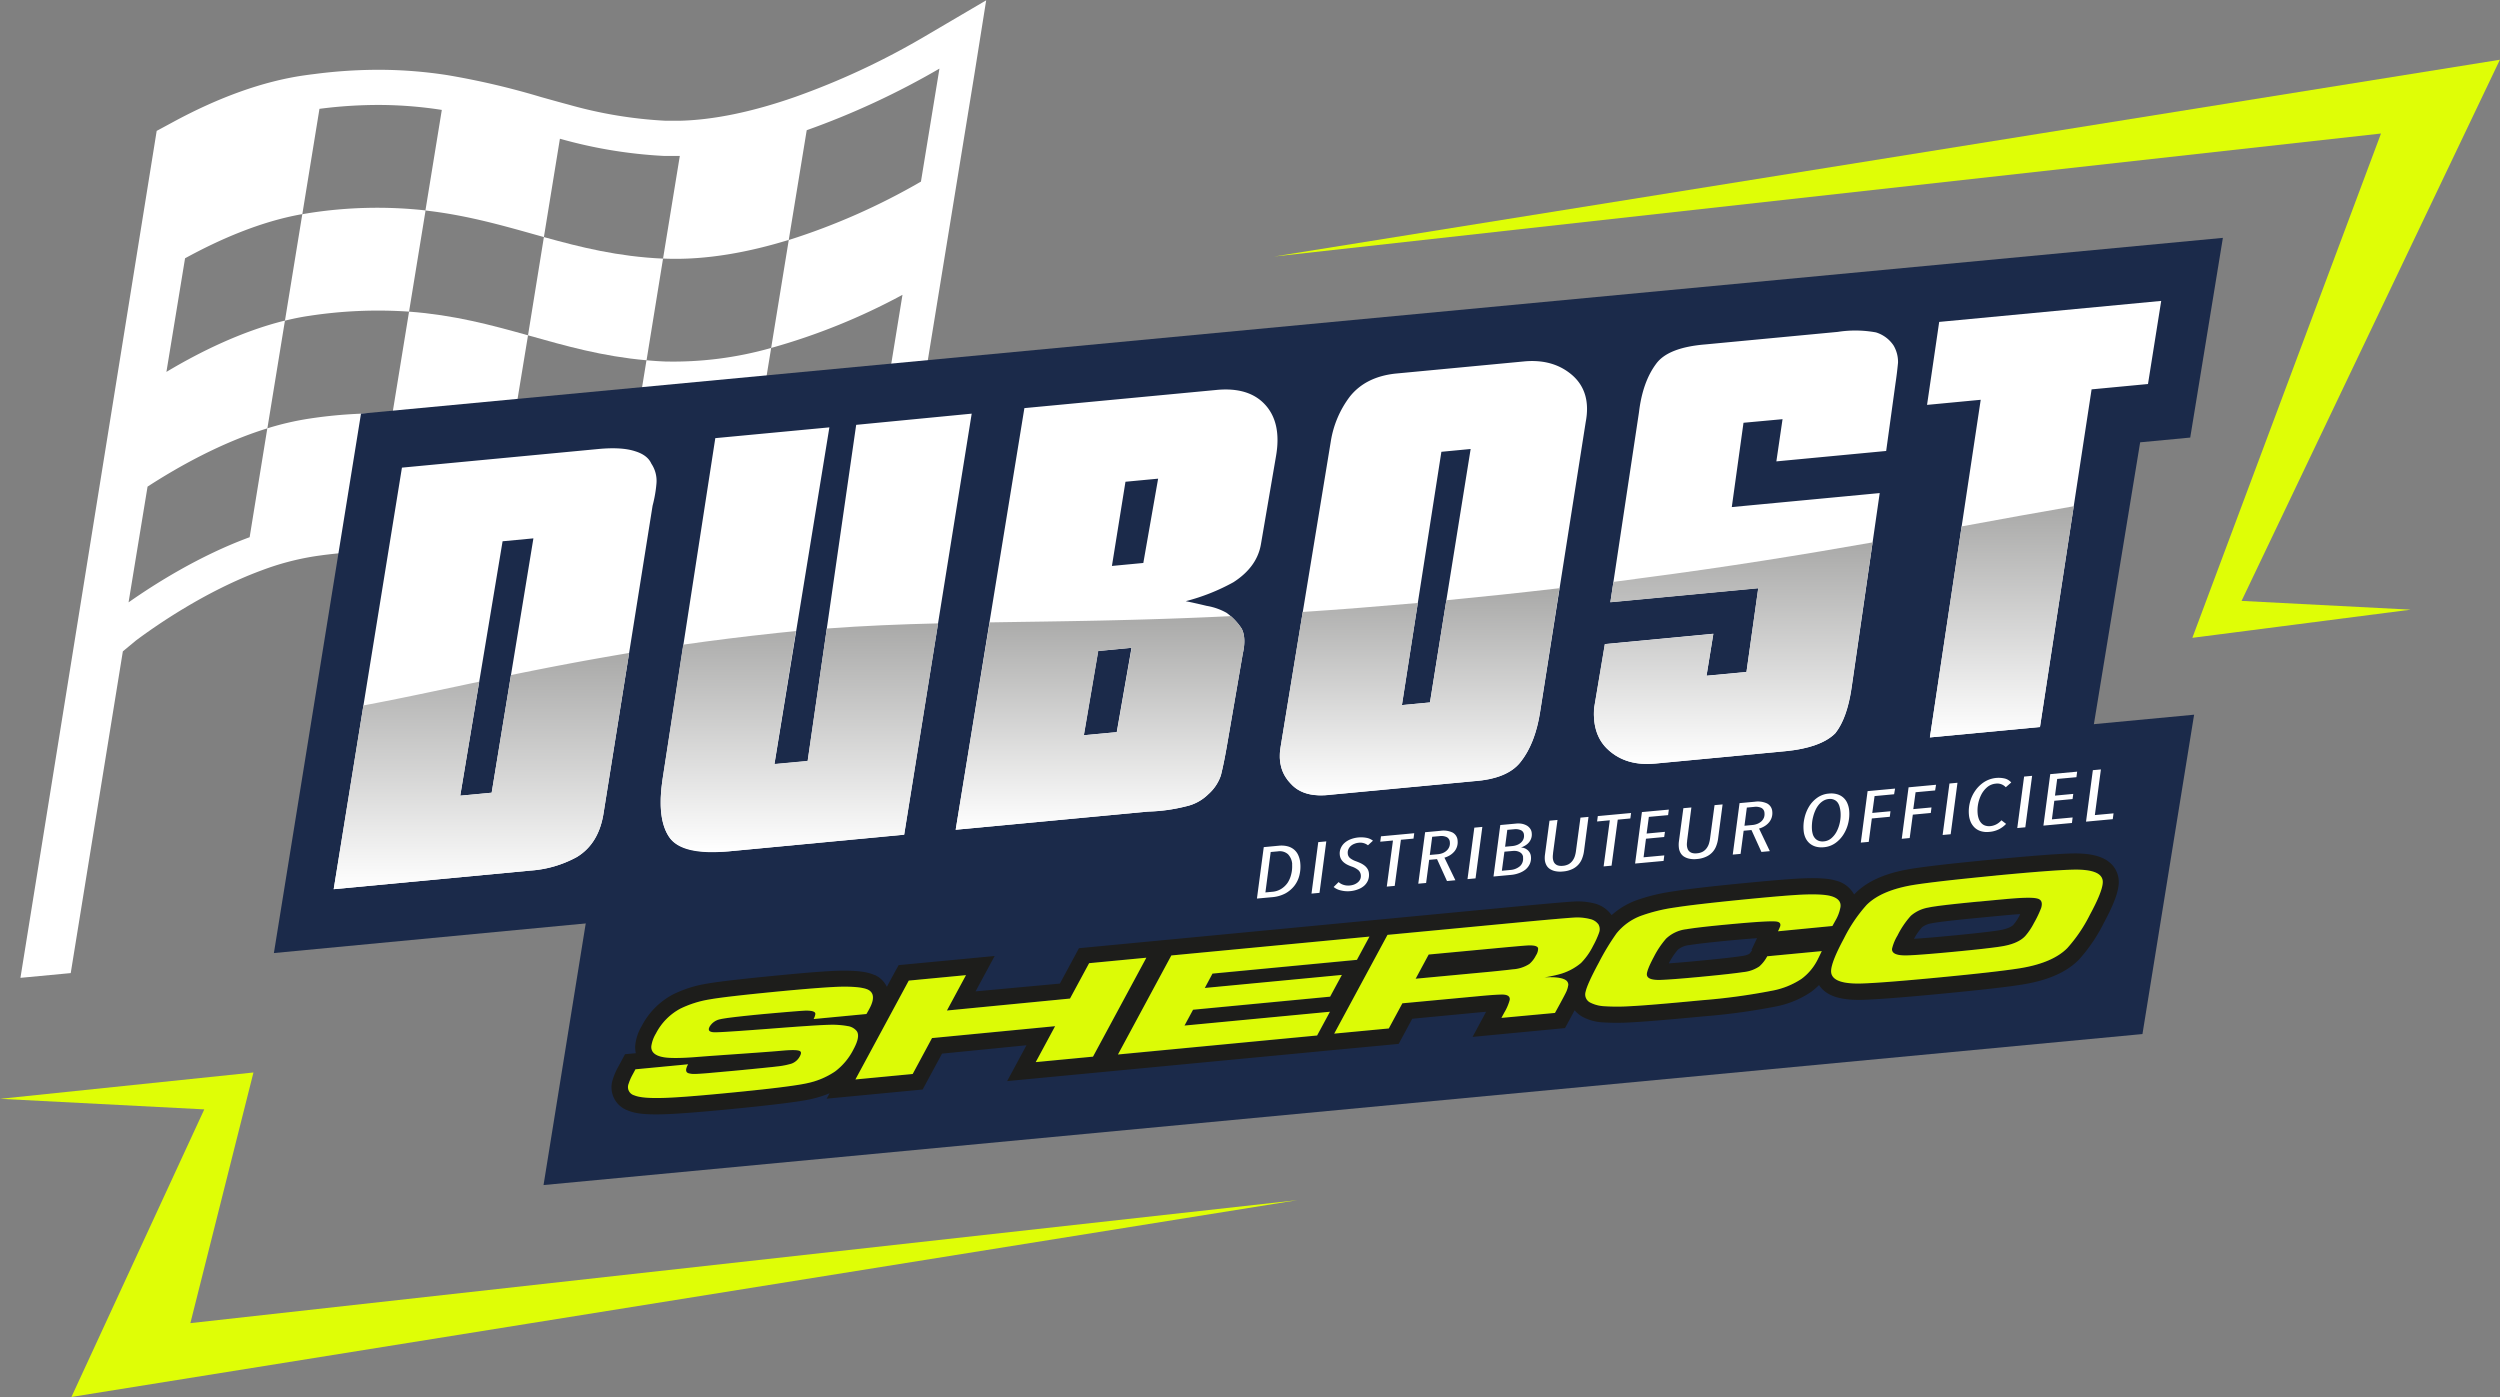 <svg xmlns="http://www.w3.org/2000/svg" xmlns:xlink="http://www.w3.org/1999/xlink" viewBox="0 0 696 389">
  <rect x="0" y="0" width="696" height="389" fill="#808080" stroke="none"/>
  <defs>
    <linearGradient id="Dégradé_sans_nom_91" x1="134.02" x2="134.02" y1="247.55" y2="181.79" gradientUnits="userSpaceOnUse">
      <stop offset="0" stop-color="#fff"/>
      <stop offset="1" stop-color="#a9a9a8"/>
    </linearGradient>
    <linearGradient xlink:href="#Dégradé_sans_nom_91" id="Dégradé_sans_nom_91-2" x1="222.55" x2="222.55" y1="237.21" y2="173.52"/>
    <linearGradient xlink:href="#Dégradé_sans_nom_91" id="Dégradé_sans_nom_91-3" x1="306.24" x2="306.24" y1="230.99" y2="171.5"/>
    <linearGradient xlink:href="#Dégradé_sans_nom_91" id="Dégradé_sans_nom_91-4" x1="395.23" x2="395.23" y1="221.43" y2="163.78"/>
    <linearGradient xlink:href="#Dégradé_sans_nom_91" id="Dégradé_sans_nom_91-5" x1="482.54" x2="482.54" y1="212.65" y2="151.02"/>
    <linearGradient xlink:href="#Dégradé_sans_nom_91" id="Dégradé_sans_nom_91-6" x1="557.31" x2="557.31" y1="205.3" y2="140.94"/>
    <style>
      .cls-1{fill:#1b2a4a}.cls-2{fill:#fff}
    </style>
  </defs>
  <g id="infos_pratiques">
    <path d="M151.32 329.92 165.66 241l445.18-42.03-14.38 88.91-445.14 42.04z" class="cls-1"/>
    <path d="m113.88 86.76-4.62 28.36c12.72.41 23.18 2.84 33.24 5.59l4.5-27.36c-10.27-2.87-20.63-5.67-33.12-6.59ZM180 100.3l4.59-28.3c-12.56-.56-23-3.17-33.17-6L147 93.35c10.38 2.92 20.69 5.88 33 6.95Z" class="cls-2"/>
    <path d="m113.88 86.76 4.6-28.18a123.12 123.12 0 0 0-32.59.76l-1.73.29-4.83 29.64c2.2-.54 4.41-1 6.62-1.32a126.58 126.58 0 0 1 27.93-1.19Zm71.23 13.88c-1.75-.07-3.45-.19-5.13-.34l-4.58 28.12c3.13.4 6.37.69 9.78.83a95.13 95.13 0 0 0 24.65-2.56l4.86-29.82a99.83 99.83 0 0 1-29.58 3.77Z" class="cls-2"/>
    <path d="M256.54 10.67A208.17 208.17 0 0 1 221.33 27c-12 4.2-22.91 6.43-32.29 6.62h-3.67a121.45 121.45 0 0 1-27-4.47c-2.61-.69-5.18-1.42-7.77-2.14a215.16 215.16 0 0 0-26.09-6.1A125.26 125.26 0 0 0 106 19.43a138.19 138.19 0 0 0-18.3 1.16c-1.15.14-2.22.28-3.32.44C73.24 22.68 61.05 27 48.14 34l-4.52 2.44L5.69 272.23l14-1.32 14.51-89.57 3.62-3c5.27-3.94 19.23-13.74 35.07-19.57a74.36 74.36 0 0 1 14.64-3.89 124.08 124.08 0 0 1 17.16-1.38h1.49a117.12 117.12 0 0 1 29.43 4.13c3.3.84 6.63 1.78 9.85 2.68a226.8 226.8 0 0 0 23.75 5.7 122.27 122.27 0 0 0 15.64 1.66c1 0 2 .06 3 .07a103.73 103.73 0 0 0 19-1.77 162 162 0 0 0 38.43-12.63l4.73-2.18.84-5.15 5.07-31.07 5.09-31.27 5.14-31.53 5.12-31.42L274.55.09Zm-.15 39.89a183.92 183.92 0 0 1-36.8 16.26l-4.9 30.05a176.67 176.67 0 0 0 36.56-14.79l-5.09 31.28a166.4 166.4 0 0 1-36.33 13.33L205 156.31a93.18 93.18 0 0 1-17.15 1.61c-.87 0-1.74 0-2.6-.06a112.92 112.92 0 0 1-14.4-1.53l-1.64-.28 1.64.28 4.55-27.91c-12-1.55-22.23-4.8-32.9-7.71l-4.5 27.41a126.28 126.28 0 0 0-31.81-4.44h-1.62l4.65-28.56A129.5 129.5 0 0 0 86 116.56a79.89 79.89 0 0 0-11.58 2.69l-4.92 30.31c-14 5.14-26.49 13.07-33.71 18.14l5.29-32.22c8.42-5.46 20.46-12.25 33.36-16.23l4.89-30c-12.18 3-23.94 8.86-33 14.29l5.19-31.63c9.48-5.2 21-10.26 32.65-12.3l4.77-29.31a127.69 127.69 0 0 1 17-1.08A115.33 115.33 0 0 1 123 30.6l-4.56 28C130.7 60 141 63.1 151.42 66l4.46-27.38a130.91 130.91 0 0 0 29.12 4.8h4.26L184.59 72h.46c11.7.47 23.7-1.87 34.54-5.21l5-30.54a220 220 0 0 0 36.95-17.15Z" class="cls-2"/>
    <path d="m100.5 115.16 518.35-48.94-9.09 55.6-13.94 1.32-15.48 94.29-504.09 47.9 24.25-150.17z" class="cls-1"/>
    <path d="m147.66 242.37-54.76 5.18 19-117.36 54.72-5.19q6.52-.61 10.28.65 3.39 1.06 4.44 3.44a8.56 8.56 0 0 1 1.42 5.5 36 36 0 0 1-1.08 6.2l-13.61 85.36q-1.29 8.7-7.47 12.44a31.36 31.36 0 0 1-12.94 3.78Zm-7.74-91.68-11.79 70.83 8.75-.83 11.62-70.81Zm130.6-35.53-18.81 117.2L203 237q-13.15 1.25-16.67-3.9t-1.88-16l14.69-95.12 31.76-3-15.29 93.78 9.25-.87 13.5-93.61ZM266.06 231l19.13-117.38 53.48-5.06q9.07-.87 13.62 4.19t2.95 14.25l-4.18 24.41q-1.05 6.42-7.67 10.68a56.52 56.52 0 0 1-13.29 5.28q2.37.47 5.82 1.3a16.91 16.91 0 0 1 5.55 1.94 16.68 16.68 0 0 1 4.2 4.39q1.33 2.58.31 7l-4.34 25.27q-.87 5.1-1.74 8.58a12.13 12.13 0 0 1-3.51 5.27 12.67 12.67 0 0 1-6.21 3.37 47.76 47.76 0 0 1-10.56 1.46Zm39.66-49.76-4 23.45 9.17-.86 4.12-23.48Zm7.61-47.12-3.77 23.44 8.74-.83 4.12-23.47Zm57.32 87.12q-7.61 1-11.25-3-3.9-4-2.9-10.15l14-85.24a27.86 27.86 0 0 1 5.32-12.47q4.35-5.43 12.56-6.36l36.34-3.44q7.9-.6 13.07 3.93 5.26 4.68 3.67 13l-12.66 80.54q-1.37 8.94-5.48 14.11-3.66 4.67-13 5.33Zm30.63-95.46-11 70.52 7.81-.74L409.43 125Zm55.01-11q1-8.44 4.78-13.5 3.31-4.56 13.78-5.4l36.76-3.48a31.89 31.89 0 0 1 10.66.14 9.12 9.12 0 0 1 4.89 3.63 9 9 0 0 1 1.25 4.83c-.21 2.12-.44 4-.7 5.7l-2.6 18.85-30.57 2.9 1.72-11.75-10.87 1-3.26 23.47 41.18-3.9-7.82 54.24c-.83 5.64-2.33 9.85-4.53 12.63q-4 4-13.92 5l-36.17 3.42q-8.06.77-13.06-3.78-4.5-4-4-11.59l3-17.88 30.19-2.88-1.9 11.68 11.12-1.05 3.28-23.32-41.17 3.9Zm111.64 87.62-30.65 2.9 14.15-94-14.94 1.42 3.38-23.1 61.81-5.85-3.68 23.14-15.7 1.49Z" class="cls-2"/>
    <path d="m671.14 169.73-60.79 7.84 52.52-140.4-308.19 34.25 341.29-54.79-71.92 150.66 47.09 2.44zM.03 305.91l70.53-7.33L53 368.36l308.18-34.24-341.29 54.79 36.98-80.06-56.84-2.94z" style="fill:#dffe06"/>
    <path d="m136.88 220.69-8.75.83 5.29-31.74c-11.36 2.39-21.88 4.68-32.26 6.62l-8.26 51.15 54.76-5.18a31.36 31.36 0 0 0 12.94-3.78q6.18-3.75 7.47-12.44l7.08-44.36c-12 2-22.82 4.08-32.9 6.15Z" style="fill:url(#Dégradé_sans_nom_91)"/>
    <path d="m224.84 211.82-9.25.87 6-37c-1.7.16-3.42.33-5.15.52-9.35 1-18.06 2.09-26.24 3.26L184.43 217q-1.56 11 1.88 16t16.69 4l48.73-4.61 9.45-58.84c-10.48.25-20.62.66-31 1.43Z" style="fill:url(#Dégradé_sans_nom_91-2)"/>
    <path d="m266.06 231 53.56-5.07a47.76 47.76 0 0 0 10.56-1.46 12.67 12.67 0 0 0 6.21-3.37 12.13 12.13 0 0 0 3.51-5.27q.87-3.48 1.74-8.58L346 182q1-4.42-.31-7a17.51 17.51 0 0 0-3-3.47c-26.4 1.28-47.72 1.43-67.17 1.74Zm49-50.65-4.12 23.48-9.17.86 4-23.45Z" style="fill:url(#Dégradé_sans_nom_91-3)"/>
    <path d="m398.12 195.56-7.81.74 4.42-28.43c-11.46 1-22.1 1.85-32.06 2.5l-6.17 37.7q-1 6.19 2.9 10.15 3.64 4 11.25 3l39.65-3.75q9.36-.66 13-5.33 4.11-5.17 5.48-14.11l5.37-34.27c-11.14 1.3-21.61 2.4-31.5 3.35Z" style="fill:url(#Dégradé_sans_nom_91-4)"/>
    <path d="m449.17 162-.85 5.68 41.17-3.9-3.28 23.32-11.12 1.05 1.9-11.68-30.22 2.86-3 17.88q-.49 7.54 4 11.59 5 4.55 13.06 3.78l36.17-3.46q9.93-.94 13.92-5c2.2-2.78 3.7-7 4.53-12.63l5.88-40.49c-19.2 3.38-40.47 6.85-64.25 9.94Z" style="fill:url(#Dégradé_sans_nom_91-5)"/>
    <path d="m546.12 146.55-8.84 58.75 30.65-2.9 9.41-61.46c-9.71 1.66-20.07 3.57-31.22 5.61Z" style="fill:url(#Dégradé_sans_nom_91-6)"/>
    <path d="M488.5 250.13q9.44-.9 13.34-1.07 5.87-.24 8.13.46 2.77.85 2.47 3a11.18 11.18 0 0 1-1.35 3.67c-.14.25-.43.78-.9 1.61L495 259.27c.32-.67.51-1.12.6-1.36.24-.8-.15-1.26-1.17-1.37-1.55-.16-6.19.14-13.89.87q-7.89.75-11 1.28a9.85 9.85 0 0 0-5.71 2.63 25 25 0 0 0-3.4 5.07q-1.9 3.56-1.95 4.84c0 1.12 1.19 1.64 3.71 1.58q3.09-.09 11.16-.85c5.8-.55 9.81-1 12-1.33a9.56 9.56 0 0 0 4.43-1.56 10 10 0 0 0 2.22-2.84l15.18-1.44c-.63 1.33-1.08 2.25-1.35 2.75a14.88 14.88 0 0 1-4.32 5 22.16 22.16 0 0 1-8.25 3.29 172.72 172.72 0 0 1-19.48 2.64q-14.93 1.43-20 1.66a56.71 56.71 0 0 1-7.2 0 9.6 9.6 0 0 1-3.83-1 2.53 2.53 0 0 1-1.32-3q.43-2.1 3.75-8.26a66.16 66.16 0 0 1 4.85-8 15.86 15.86 0 0 1 6.76-4.89 47.07 47.07 0 0 1 9.41-2.32q6.36-1 22.24-2.53M219 275.81q10.82-1 15.07-1.11c3.74-.07 6.28.2 7.6.8 1.75.85 1.9 2.64.41 5.38-.16.3-.42.77-.8 1.42l-14.7 1.4a4.43 4.43 0 0 0 .48-1.35c.07-.72-.82-1-2.66-1q-2.46.12-12.19 1c-6.42.62-10.27 1.08-11.58 1.39a4.41 4.41 0 0 0-3 2.07c-.53 1-.14 1.49 1.15 1.57 1.1.07 6.37-.28 15.82-1q12.83-1 16.25-1.07a24.19 24.19 0 0 1 5.25.36 3.92 3.92 0 0 1 2.48 1.39c.7 1 .4 2.66-.91 5.09a17.62 17.62 0 0 1-5.1 6.13 21.75 21.75 0 0 1-7.57 3.22q-4.62 1.1-23.68 2.91-11.59 1.11-16.56 1.25-6.06.19-8.16-.71a2.39 2.39 0 0 1-1.6-3.2 14.2 14.2 0 0 1 1.13-2.6l.78-1.45 14.69-1.4c-.76 1.36-.73 2.19.08 2.48a5.35 5.35 0 0 0 1.62.21c.66 0 1.81-.06 3.5-.2l8.33-.75q9.71-.94 11.27-1.14a22.17 22.17 0 0 0 4-.78 4.3 4.3 0 0 0 2.35-2.1c.38-.7.38-1.16 0-1.39-.53-.33-2.16-.37-4.88-.13-1.91.18-5.82.47-11.76.89-6.14.43-10.12.71-12 .87q-7.16.57-9.68 0c-2.15-.45-3.18-1.46-3.06-3a9.41 9.41 0 0 1 1.28-3.53 16.31 16.31 0 0 1 6.77-6.91 29.24 29.24 0 0 1 8.33-2.61c3.08-.55 10.17-1.35 21.22-2.4m336.73-32.07q15.69-1.5 21.5-1.63 8.37-.18 8.22 3.57-.1 2.56-3.59 9a41.91 41.91 0 0 1-6.28 9.27q-4.09 4.13-13.17 5.61-6.25 1-22.41 2.55t-21.97 1.7c-5.58.12-8.31-1.07-8.22-3.57q.12-2.57 3.59-9a41.84 41.84 0 0 1 6.28-9.29q4.11-4.12 13.17-5.6 6.33-1 22.85-2.6M543.84 265q9.66-.92 13.19-1.48c3.17-.49 5.43-1.47 6.77-2.92a18 18 0 0 0 2.43-3.63 29.14 29.14 0 0 0 2-4.19c.4-1.35.12-2.2-.85-2.54s-3-.37-6.46-.13q-1.87.13-10.09.92c-7.6.73-12.29 1.28-14 1.67a10 10 0 0 0-4.83 2.27 24.27 24.27 0 0 0-3.73 5.51 12.74 12.74 0 0 0-1.51 3.65q-.23 2 4.2 1.88c2.18-.06 6.5-.39 12.93-1M423 256.78c8.65-.82 13.73-1.25 15.24-1.33a14.42 14.42 0 0 1 4.38.4 3.94 3.94 0 0 1 2.39 1.51 2.74 2.74 0 0 1 .16 2.33 24.58 24.58 0 0 1-1.65 3.63 18.39 18.39 0 0 1-3.37 4.78 15.79 15.79 0 0 1-6.29 3.2c-.91.25-2.19.52-3.87.81 3.12-.17 5.12.12 6.05.86a1.49 1.49 0 0 1 .57 1.21 7 7 0 0 1-.67 2.16c-.25.51-.78 1.52-1.61 3.05L432.9 282l-14.9 1.38.79-1.47a13.93 13.93 0 0 0 1.51-3.5q.24-1.47-2-1.53c-1 0-3.14.12-6.5.44l-21.38 2-3.78 7-15.18 1.44 14.86-27.54 36.68-3.44m-28.85 15.7 21.34-2q4.8-.49 5.7-.62a9.64 9.64 0 0 0 4.63-1.48 7.43 7.43 0 0 0 1.84-2.38 3.42 3.42 0 0 0 .61-2c-.14-.63-1.17-.89-3.07-.78q-1 .06-6.09.52l-21.31 2-3.65 6.78m-12.84-11.73-3.49 6.47-40.21 3.83-2.14 4 38.16-3.63-3.27 6.05-38.16 3.64-2.38 4.41 40.49-3.85-3.57 6.61-55.44 5.29L326.1 266l55.16-5.25m-62.12 5.92-14.85 27.54-15.94 1.52 5.39-10-34.27 3.27-5.38 10-15.94 1.52L253 273l15.93-1.52-5.31 9.85 34.27-3.33 5.32-9.85 15.93-1.52m168.93-21c-10.82 1-18.18 1.87-22.53 2.57a52 52 0 0 0-10.36 2.58 21.6 21.6 0 0 0-6.51 4 8.31 8.31 0 0 0-4.86-3.28 18.56 18.56 0 0 0-5.81-.5c-1.67.08-6.87.53-15.47 1.34l-33.3 3.17-8.4.8-53.72 5.12-8.4.8-15.93 1.52-2.4.23-1.14 2.12-4.17 7.73L271.6 276l1.31-2.43 4-7.42-8.4.8-15.93 1.51-2.4.23-1.18 2.14-2.1 3.9a6.85 6.85 0 0 0-3.33-3.28h-.1c-2-.91-4.94-1.28-9.53-1.21-3 .06-8.07.43-15.42 1.13-11.26 1.07-18.32 1.88-21.58 2.46a33 33 0 0 0-9.65 3.06 20.7 20.7 0 0 0-8.63 8.75 13.33 13.33 0 0 0-1.81 5.36 7.23 7.23 0 0 0 .17 2.21l-.62.06-2.39.22-1.14 2.12-.79 1.45a18.25 18.25 0 0 0-1.48 3.47 6.83 6.83 0 0 0 4.18 8.62c2.05.89 5.16 1.22 10.05 1.06 3.4-.1 9.07-.52 16.84-1.26 13-1.25 21-2.23 24.29-3a30.87 30.87 0 0 0 5-1.59l-.82 1.51 8.4-.8 15.94-1.52 2.39-.23 1.14-2.12 4.25-7.87 23.51-2.33-1.38 2.56-4 7.42 8.4-.8 14.5-1.38 8.4-.8 51.79-4.93 8.39-.8 15.13-1.42 2.39-.23 1.15-2.12 2.63-4.88 19-1.81 1.57-.14-3.77 7 8.39-.8 14.95-1.42 2.39-.23 1.15-2.12 1.38-2.56.15-.28a7.76 7.76 0 0 0 2.17 1.81 13.59 13.59 0 0 0 5.68 1.56 62.26 62.26 0 0 0 7.81 0c3.47-.17 10.26-.73 20.16-1.67a175.92 175.92 0 0 0 20.06-2.73 26.43 26.43 0 0 0 9.93-4.07 20.49 20.49 0 0 0 2.23-1.92 7.36 7.36 0 0 0 .9 1.12c2.1 2.13 5.53 3.08 10.8 3 4-.09 11.29-.64 22.27-1.69s18.41-1.89 22.7-2.59c7.08-1.15 12.19-3.4 15.64-6.87a45.7 45.7 0 0 0 7-10.31c2.75-5.1 4-8.49 4.13-11a7.09 7.09 0 0 0-2-5.3c-2.11-2.13-5.54-3.08-10.81-3-4 .09-11.14.63-21.83 1.65-11.24 1.07-18.81 1.93-23.14 2.63-7.08 1.15-12.19 3.4-15.64 6.88a3.19 3.19 0 0 0-.26.26 7.87 7.87 0 0 0-4.94-3.82c-2.05-.64-5-.84-9.65-.65-2.72.12-7.28.48-13.58 1.08Zm-23.46 22.54a19.06 19.06 0 0 1 2.51-3.77 5.86 5.86 0 0 1 3.18-1.28c1.38-.23 4.35-.63 10.68-1.24 3.63-.34 6.26-.56 8.17-.69l-1.55 3.3h.22a5.25 5.25 0 0 1-.85 1.09 6.46 6.46 0 0 1-2.28.61c-1.48.23-4.73.64-11.75 1.3-3.48.34-6.27.57-8.33.71Zm68.25-6.81a15.9 15.9 0 0 1 2.23-3.2 5.78 5.78 0 0 1 2.66-1.11c.88-.19 3.82-.65 13.5-1.57 5.52-.53 8.79-.83 10-.92l1.19-.07-.16.31a12.93 12.93 0 0 1-1.76 2.67c-.25.28-1.21 1.1-4.17 1.56-2.3.36-6.64.85-12.92 1.45-5.31.51-8.56.76-10.56.88Z" style="fill:#1d1d1b"/>
    <path d="m176.87 297.7 14.69-1.4c-.76 1.36-.73 2.19.08 2.48a5.35 5.35 0 0 0 1.62.21c.66 0 1.81-.06 3.5-.2l8.33-.75q9.71-.94 11.27-1.14a22.17 22.17 0 0 0 4-.78 4.3 4.3 0 0 0 2.35-2.1c.38-.7.38-1.16 0-1.39-.53-.33-2.16-.37-4.88-.13-1.91.18-5.82.47-11.76.89-6.14.43-10.12.71-12 .87q-7.16.57-9.68 0c-2.15-.45-3.18-1.46-3.06-3a9.41 9.41 0 0 1 1.28-3.53 16.31 16.31 0 0 1 6.77-6.91 29.24 29.24 0 0 1 8.33-2.61c3.08-.55 10.17-1.35 21.22-2.4q10.82-1 15.07-1.11c3.74-.07 6.28.2 7.6.8 1.75.85 1.9 2.64.41 5.38-.16.3-.42.77-.8 1.42l-14.7 1.4a4.43 4.43 0 0 0 .48-1.35c.07-.72-.82-1-2.66-1q-2.46.12-12.19 1c-6.42.62-10.27 1.08-11.58 1.39a4.41 4.41 0 0 0-3 2.07c-.53 1-.14 1.49 1.15 1.57 1.1.07 6.37-.28 15.82-1q12.83-1 16.25-1.07a24.19 24.19 0 0 1 5.25.36 3.92 3.92 0 0 1 2.48 1.39c.7 1 .4 2.66-.91 5.09a17.62 17.62 0 0 1-5.1 6.13 21.75 21.75 0 0 1-7.5 3.22q-4.62 1.1-23.68 2.91-11.59 1.11-16.56 1.25-6.06.19-8.16-.71a2.39 2.39 0 0 1-1.6-3.2 14.2 14.2 0 0 1 1.13-2.6l.78-1.45ZM253 273l15.93-1.52-5.31 9.85 34.27-3.33 5.32-9.85 15.93-1.52-14.85 27.54-15.94 1.52 5.39-10-34.27 3.31-5.38 10-15.94 1.52L253 273Zm73.09-7 55.16-5.25-3.49 6.47-40.21 3.83-2.14 4 38.16-3.63-3.27 6.05-38.16 3.64-2.38 4.41 40.49-3.85-3.57 6.61-55.44 5.29L326.1 266Zm45.33 21.81 14.86-27.54 36.72-3.49c8.65-.82 13.73-1.25 15.24-1.33a14.42 14.42 0 0 1 4.38.4 3.94 3.94 0 0 1 2.39 1.51 2.74 2.74 0 0 1 .16 2.33 24.58 24.58 0 0 1-1.65 3.63 18.39 18.39 0 0 1-3.37 4.78 15.79 15.79 0 0 1-6.29 3.2c-.91.25-2.19.52-3.87.81 3.12-.17 5.12.12 6.05.86a1.5 1.5 0 0 1 .57 1.22 7.06 7.06 0 0 1-.67 2.15c-.25.51-.78 1.52-1.61 3.05L432.9 282l-14.9 1.38.79-1.47a13.93 13.93 0 0 0 1.51-3.5q.24-1.47-2-1.53c-1 0-3.14.12-6.5.44l-21.38 2-3.78 7-15.18 1.44Zm22.67-15.33 21.34-2q4.8-.49 5.7-.62a9.64 9.64 0 0 0 4.63-1.48 7.43 7.43 0 0 0 1.84-2.38 3.42 3.42 0 0 0 .61-2c-.14-.63-1.17-.89-3.07-.78q-1 .06-6.09.52l-21.31 2-3.65 6.78Zm97.91-6.25 15.18-1.44c-.63 1.33-1.08 2.25-1.35 2.75a14.88 14.88 0 0 1-4.32 5 22.16 22.16 0 0 1-8.25 3.29 172.72 172.72 0 0 1-19.48 2.64q-14.93 1.43-20 1.66a56.71 56.71 0 0 1-7.2 0 9.6 9.6 0 0 1-3.83-1 2.53 2.53 0 0 1-1.32-3q.43-2.1 3.75-8.26a66.16 66.16 0 0 1 4.85-8 15.86 15.86 0 0 1 6.76-4.89 47.07 47.07 0 0 1 9.41-2.32q6.36-1 22.24-2.53 9.44-.9 13.34-1.07 5.87-.24 8.13.46 2.77.85 2.47 3a11.18 11.18 0 0 1-1.35 3.67c-.14.25-.43.78-.9 1.61L495 259.27c.32-.67.51-1.12.6-1.36.24-.8-.15-1.26-1.17-1.37-1.55-.16-6.19.14-13.89.87q-7.89.75-11 1.28a9.82 9.82 0 0 0-5.71 2.63 25 25 0 0 0-3.4 5.07q-1.9 3.56-1.95 4.84c0 1.12 1.19 1.64 3.71 1.58q3.09-.09 11.16-.85c5.8-.55 9.81-1 12-1.33a9.56 9.56 0 0 0 4.43-1.56 10 10 0 0 0 2.22-2.84Zm63.69-22.49q15.69-1.5 21.5-1.63 8.37-.18 8.22 3.57-.1 2.56-3.59 9a41.91 41.91 0 0 1-6.28 9.27q-4.09 4.13-13.17 5.61-6.25 1-22.41 2.55t-21.96 1.7c-5.58.12-8.31-1.07-8.22-3.57q.12-2.57 3.59-9a41.84 41.84 0 0 1 6.28-9.29q4.11-4.12 13.17-5.6 6.33-1 22.85-2.6Zm-4.87 7.26c-7.6.73-12.29 1.28-14 1.67a10 10 0 0 0-4.83 2.27 24.27 24.27 0 0 0-3.73 5.51 12.74 12.74 0 0 0-1.51 3.65q-.23 2 4.2 1.88c2.18-.06 6.5-.39 12.93-1s10.84-1.11 13.19-1.48c3.17-.49 5.43-1.47 6.77-2.92a18 18 0 0 0 2.43-3.63 29.14 29.14 0 0 0 2-4.19c.4-1.35.12-2.2-.85-2.54s-3-.37-6.46-.13q-1.87.13-10.09.92Z" style="fill:#dcfb06;fill-rule:evenodd"/>
    <path d="M362 240.32a10 10 0 0 1-.26 3.42 7.82 7.82 0 0 1-1.43 2.92 8.19 8.19 0 0 1-2.56 2.12 9.62 9.62 0 0 1-3.66 1l-4.16.38 1.9-14.32 4.16-.39a7 7 0 0 1 2.51.17 4.59 4.59 0 0 1 1.82.95 4.35 4.35 0 0 1 1.15 1.6 6.67 6.67 0 0 1 .53 2.15Zm-2.25.31a4.37 4.37 0 0 0-1.18-2.82 3.44 3.44 0 0 0-2.81-.79l-2 .18-1.47 11.25 1.95-.18a5.54 5.54 0 0 0 2.43-.79 6.12 6.12 0 0 0 1.8-1.71 7.47 7.47 0 0 0 1-2.37 8.77 8.77 0 0 0 .25-2.77Zm7.6 7.94-2.23.21 1.88-14.33 2.24-.21Zm13.49-13.24a3.53 3.53 0 0 0-2.66-.7 4 4 0 0 0-1.1.28 3.18 3.18 0 0 0-1 .59 2.69 2.69 0 0 0-.67.91 2.33 2.33 0 0 0-.19 1.22 1.77 1.77 0 0 0 .7 1.32 5.89 5.89 0 0 0 1.63.84c.43.16.85.33 1.25.52a5.8 5.8 0 0 1 1.1.68 3.59 3.59 0 0 1 .82.92 2.79 2.79 0 0 1 .39 1.23 4.05 4.05 0 0 1-.25 1.93 4.27 4.27 0 0 1-1.06 1.51 5.33 5.33 0 0 1-1.7 1 7.83 7.83 0 0 1-2.17.51 7.73 7.73 0 0 1-2.65-.2 4.8 4.8 0 0 1-2-.95l1.39-1.37a3.57 3.57 0 0 0 1.39.78 4.27 4.27 0 0 0 1.72.17 4.59 4.59 0 0 0 1.23-.28 3.64 3.64 0 0 0 1-.59 2.42 2.42 0 0 0 .67-.86 2.22 2.22 0 0 0 .17-1.14 2.1 2.1 0 0 0-.71-1.42 5.72 5.72 0 0 0-1.88-1 9.83 9.83 0 0 1-1.16-.49 5 5 0 0 1-1-.66 3.47 3.47 0 0 1-.75-.91A3 3 0 0 1 373 238a3.62 3.62 0 0 1 .27-1.86 4.14 4.14 0 0 1 1.07-1.49 5.7 5.7 0 0 1 1.67-1 8.19 8.19 0 0 1 4.48-.39 4.11 4.11 0 0 1 1.74.79Zm12.68-1.86-3.51.32-1.72 12.84-2.21.2L387.8 234l-3.54.33.2-1.5 9.26-.86Zm12.28.6a4 4 0 0 1-.16 1.6 4 4 0 0 1-.73 1.36 5.35 5.35 0 0 1-1.21 1.05 5.85 5.85 0 0 1-1.57.69l3.05 6.29-2.34.22-2.77-6.1-2.19.2-.85 6.44-2.18.2 1.9-14.33 4.24-.39a5.9 5.9 0 0 1 3.41.48 2.71 2.71 0 0 1 1.4 2.29Zm-2.16.42a1.66 1.66 0 0 0-.88-1.44 3.58 3.58 0 0 0-1.93-.28l-2.11.19-.66 5.06 2.21-.2a4.91 4.91 0 0 0 1.43-.34 3.5 3.5 0 0 0 1.1-.72 2.86 2.86 0 0 0 .68-1 2.74 2.74 0 0 0 .16-1.27Zm7.15 10.05-2.24.21 1.9-14.33 2.23-.21ZM426.44 232a3.25 3.25 0 0 1-.16 1.41 3.39 3.39 0 0 1-.64 1.13 4 4 0 0 1-1 .84 5.32 5.32 0 0 1-1.21.56 3.31 3.31 0 0 1 .91.17 3 3 0 0 1 .85.47 2.86 2.86 0 0 1 .68.78 2.5 2.5 0 0 1 .34 1.1 4 4 0 0 1-.31 2.06 4.48 4.48 0 0 1-1.18 1.55 6.28 6.28 0 0 1-1.82 1 8.49 8.49 0 0 1-2.2.5l-4.91.45 1.89-14.33 4.24-.39a6.69 6.69 0 0 1 1.55 0 4.53 4.53 0 0 1 1.39.43 2.9 2.9 0 0 1 1.05.85 2.42 2.42 0 0 1 .53 1.42Zm-2.4 6.68a1.75 1.75 0 0 0-.33-.92 2.08 2.08 0 0 0-.71-.57 3.24 3.24 0 0 0-.93-.28 4.78 4.78 0 0 0-1 0l-2.24.2-.71 5.31 2.34-.22a4.58 4.58 0 0 0 2.72-1.08 2.77 2.77 0 0 0 .82-2.45Zm.23-6.26a1.46 1.46 0 0 0-.87-1.3 3.58 3.58 0 0 0-1.87-.26l-1.9.17-.61 4.7 2.05-.19a5 5 0 0 0 1.24-.29 3.45 3.45 0 0 0 1.07-.62 2.75 2.75 0 0 0 .71-.94 2.39 2.39 0 0 0 .18-1.28Zm16.73 4.44a8.83 8.83 0 0 1-.51 2.07 5.32 5.32 0 0 1-1.05 1.76 5.26 5.26 0 0 1-1.75 1.28 7.33 7.33 0 0 1-2.56.65 6.79 6.79 0 0 1-2.15-.09 4.33 4.33 0 0 1-1.54-.64 2.9 2.9 0 0 1-.95-1.08 3.9 3.9 0 0 1-.41-1.42 6.6 6.6 0 0 1 .05-1.52l1.25-9.39 2.23-.21-1.24 9.21c0 .24-.05.49-.06.73a5.53 5.53 0 0 0 0 .71 3.51 3.51 0 0 0 .2.89 1.89 1.89 0 0 0 .49.72 2 2 0 0 0 .84.44 3.39 3.39 0 0 0 1.27.07 4.06 4.06 0 0 0 1.64-.47 3.59 3.59 0 0 0 1.08-1 4.3 4.3 0 0 0 .63-1.29 8.77 8.77 0 0 0 .3-1.44l1.24-9.21 2.24-.21Zm12.89-9-3.51.33-1.72 12.81-2.21.21 1.72-12.84-3.54.33.2-1.5 9.26-.86Zm10.51-.93-5.36.49-.62 4.64 5.1-.48-.21 1.44-5.07.48-.67 5.17 5.77-.53-.2 1.54-7.93.73 1.9-14.33 7.49-.69Zm13.93 6.46a8.71 8.71 0 0 1-.51 2.07 5.32 5.32 0 0 1-1.05 1.76 5.26 5.26 0 0 1-1.77 1.28 7.38 7.38 0 0 1-2.56.65 6.78 6.78 0 0 1-2.15-.09 4.52 4.52 0 0 1-1.54-.63 3 3 0 0 1-.95-1.09 3.72 3.72 0 0 1-.41-1.42 7.17 7.17 0 0 1 0-1.52l1.26-9.4 2.23-.2-1.18 9.2c0 .24-.05.49-.06.74a4.06 4.06 0 0 0 0 .7 3.69 3.69 0 0 0 .2.9 1.93 1.93 0 0 0 .49.71 2 2 0 0 0 .84.44 3.35 3.35 0 0 0 1.26.07 4.06 4.06 0 0 0 1.65-.47 3.46 3.46 0 0 0 1.08-1 4.19 4.19 0 0 0 .63-1.29 8.77 8.77 0 0 0 .3-1.44l1.24-9.21 2.24-.2Zm15.07-7.46a4 4 0 0 1-.89 3 4.9 4.9 0 0 1-1.21 1.05 5.78 5.78 0 0 1-1.58.69l3 6.29-2.34.22-2.77-6.1-2.18.2-.85 6.44-2.18.2 1.89-14.33 4.24-.39a6.1 6.1 0 0 1 3.42.48 2.72 2.72 0 0 1 1.45 2.25Zm-2.17.42a1.64 1.64 0 0 0-.88-1.44 3.64 3.64 0 0 0-1.93-.28l-2.1.2-.66 5.06 2.21-.21a4.77 4.77 0 0 0 1.42-.34 3.71 3.71 0 0 0 1.11-.71 3 3 0 0 0 .68-1 2.79 2.79 0 0 0 .15-1.28Zm23.58-.69a10.83 10.83 0 0 1-.25 3.44 10.24 10.24 0 0 1-1.32 3.19 8.5 8.5 0 0 1-2.3 2.44 6.49 6.49 0 0 1-3.19 1.14 6 6 0 0 1-2.23-.17 4.52 4.52 0 0 1-1.71-.9 4.47 4.47 0 0 1-1.15-1.52 6.06 6.06 0 0 1-.53-2.06 10.88 10.88 0 0 1 .23-3.44 10.67 10.67 0 0 1 1.27-3.22 8.24 8.24 0 0 1 2.28-2.46 6.41 6.41 0 0 1 3.26-1.17 5.91 5.91 0 0 1 2.27.18 4.39 4.39 0 0 1 1.72.92 4.33 4.33 0 0 1 1.12 1.55 6.49 6.49 0 0 1 .53 2.08Zm-2.4.47a8.6 8.6 0 0 0-.24-1.42 3.61 3.61 0 0 0-.53-1.23 2.4 2.4 0 0 0-1-.82 2.77 2.77 0 0 0-1.5-.22 3.66 3.66 0 0 0-1.58.53 5 5 0 0 0-1.26 1.13 7 7 0 0 0-.93 1.56 10.71 10.71 0 0 0-.61 1.81 10 10 0 0 0-.3 1.87 10.22 10.22 0 0 0 0 1.75 6.24 6.24 0 0 0 .28 1.34 3.19 3.19 0 0 0 .61 1 2.57 2.57 0 0 0 1 .66 3.07 3.07 0 0 0 1.39.15 3.65 3.65 0 0 0 2.17-.93 6.32 6.32 0 0 0 1.51-2 9.76 9.76 0 0 0 .84-2.58 10 10 0 0 0 .15-2.6Zm14.91-5.01-5.44.51-.64 4.69 5.07-.47-.19 1.54-5 .47-.86 6.52-2.21.2 1.89-14.33 7.65-.71Zm11.42-1.06-5.44.5-.64 4.7 5.07-.47-.2 1.54-5 .47-.87 6.51-2.21.21 1.9-14.33 7.65-.71Zm4.33 12.19-2.24.21 1.9-14.33 2.23-.21Zm15.34-13.08a3.19 3.19 0 0 0-2.82-1 4.27 4.27 0 0 0-2.38 1 6.85 6.85 0 0 0-1.63 2.08 9.78 9.78 0 0 0-1 5.27 5.7 5.7 0 0 0 .33 1.49 3.43 3.43 0 0 0 .7 1.14 2.45 2.45 0 0 0 1.06.69 3.38 3.38 0 0 0 1.46.15 4.25 4.25 0 0 0 1-.22 4.35 4.35 0 0 0 .87-.4 5 5 0 0 0 1.2-1l1.3 1a7.29 7.29 0 0 1-2 1.5 7.19 7.19 0 0 1-2.72.73 5.79 5.79 0 0 1-2.24-.18 4.42 4.42 0 0 1-1.72-.94 4.92 4.92 0 0 1-1.14-1.57 6.42 6.42 0 0 1-.53-2.08 10.08 10.08 0 0 1 .29-3.49 9.78 9.78 0 0 1 1.45-3.18 9.06 9.06 0 0 1 2.45-2.41 7.56 7.56 0 0 1 5.83-1 3.6 3.6 0 0 1 1.76 1.09Zm5.44 11.15-2.24.21 1.9-14.33 2.23-.21Zm14.23-13.95-5.36.49-.61 4.64 5.09-.48-.2 1.44-5.08.48-.67 5.17 5.77-.53-.19 1.54-7.94.73 1.9-14.33 7.49-.69Zm10.11 11.69-7.44.69 1.9-14.33 2.24-.21-1.68 12.71 5.2-.48Z" class="cls-2"/>
  </g>
</svg>
